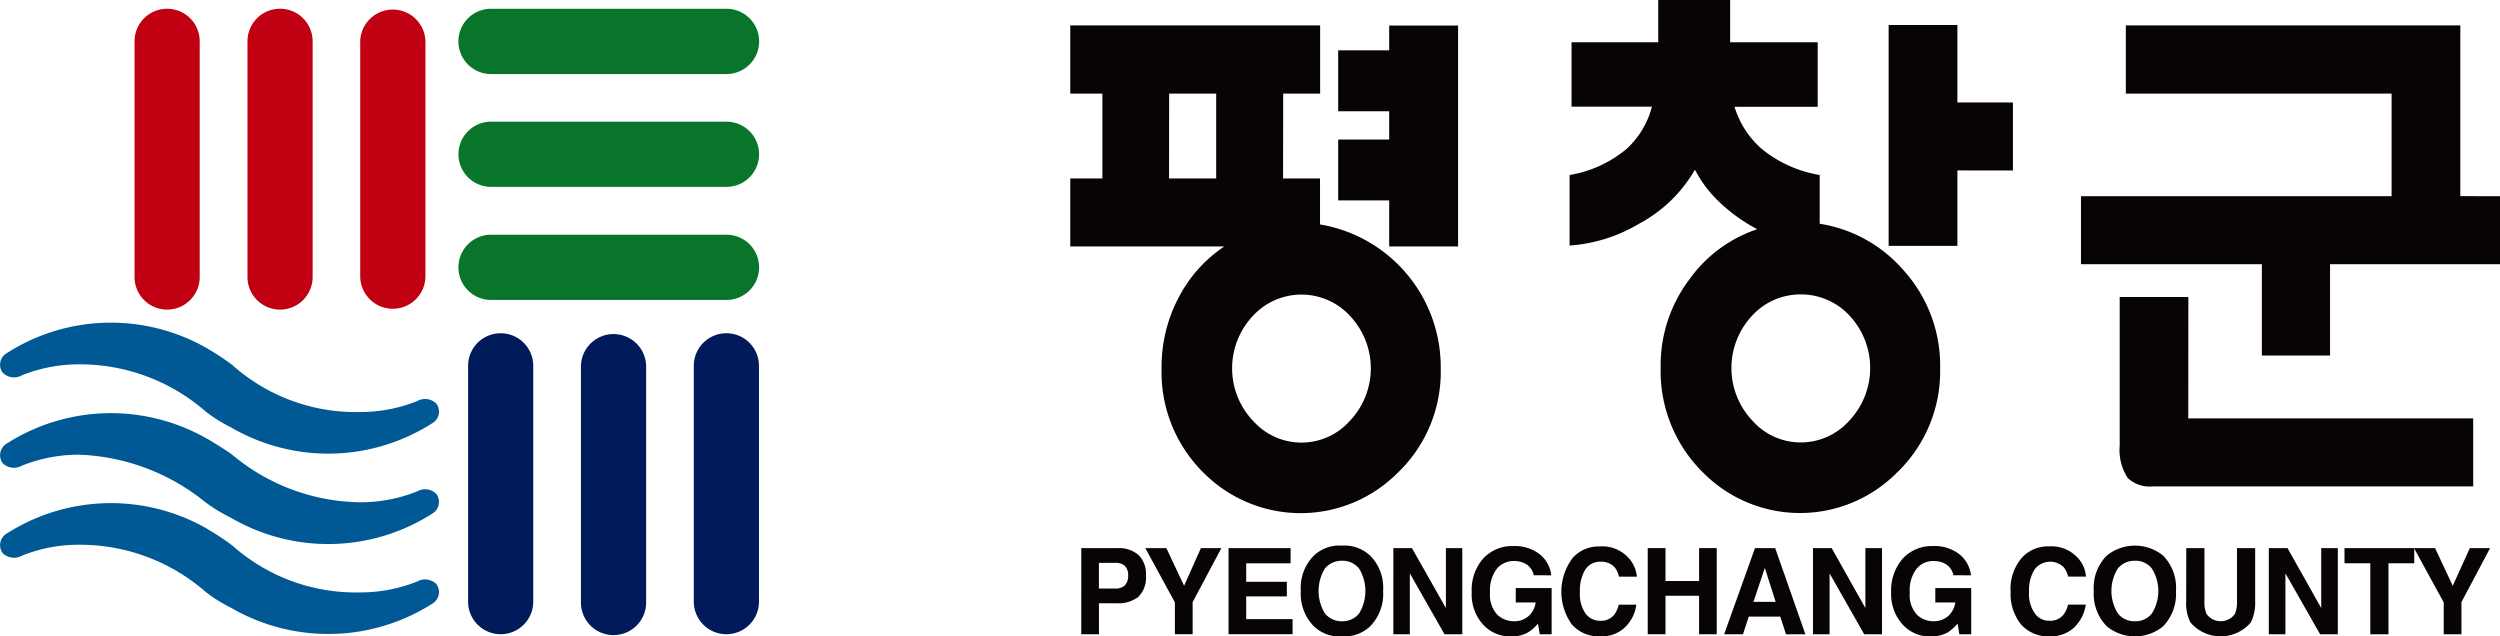 <svg xmlns="http://www.w3.org/2000/svg" xmlns:xlink="http://www.w3.org/1999/xlink" width="110" height="28" viewBox="0 0 110 28">
  <defs>
    <clipPath id="clip-path">
      <rect id="사각형_148846" data-name="사각형 148846" width="110" height="28" fill="none"/>
    </clipPath>
  </defs>
  <g id="그룹_3451" data-name="그룹 3451" transform="translate(0 0)">
    <g id="그룹_3406" data-name="그룹 3406" transform="translate(0 0)" clip-path="url(#clip-path)">
      <path id="패스_83692" data-name="패스 83692" d="M20.939,12.971a1.433,1.433,0,1,1-2.867,0V2.6a1.433,1.433,0,1,1,2.867,0Z" transform="translate(-12.152 -0.782)" fill="#c10012"/>
      <path id="패스_83693" data-name="패스 83693" d="M36.1,12.971a1.433,1.433,0,1,1-2.867,0V2.6a1.433,1.433,0,1,1,2.867,0Z" transform="translate(-22.344 -0.782)" fill="#c10012"/>
      <path id="패스_83694" data-name="패스 83694" d="M51.254,12.971a1.435,1.435,0,0,1-2.869,0V2.6a1.435,1.435,0,0,1,2.869,0Z" transform="translate(-32.535 -0.782)" fill="#c10012"/>
      <path id="패스_83695" data-name="패스 83695" d="M65.741,56.506a1.433,1.433,0,1,1-2.867,0V46.13a1.433,1.433,0,1,1,2.867,0Z" transform="translate(-42.278 -30.034)" fill="#001a5c"/>
      <path id="패스_83696" data-name="패스 83696" d="M80.9,56.506a1.435,1.435,0,1,1-2.869,0V46.13a1.435,1.435,0,0,1,2.869,0Z" transform="translate(-52.47 -30.034)" fill="#001a5c"/>
      <path id="패스_83697" data-name="패스 83697" d="M96.06,56.506a1.434,1.434,0,1,1-2.868,0V46.13a1.434,1.434,0,0,1,2.868,0Z" transform="translate(-62.665 -30.034)" fill="#001a5c"/>
      <path id="패스_83698" data-name="패스 83698" d="M63.015,4.048a1.436,1.436,0,0,1,0-2.872H73.375a1.436,1.436,0,0,1,0,2.872Z" transform="translate(-41.409 -0.79)" fill="#08752a"/>
      <path id="패스_83699" data-name="패스 83699" d="M63.015,19.2a1.434,1.434,0,1,1,0-2.868H73.375a1.434,1.434,0,0,1,0,2.868Z" transform="translate(-41.409 -10.978)" fill="#08752a"/>
      <path id="패스_83700" data-name="패스 83700" d="M63.015,34.355a1.435,1.435,0,0,1,0-2.87H73.375a1.435,1.435,0,0,1,0,2.87Z" transform="translate(-41.409 -21.157)" fill="#08752a"/>
      <path id="패스_83701" data-name="패스 83701" d="M9.158,68.638a8.514,8.514,0,0,0-8.885.2.593.593,0,0,0-.161.839.709.709,0,0,0,.85.121h0a6.656,6.656,0,0,1,2.5-.482,8.4,8.4,0,0,1,5.584,2.072,6.561,6.561,0,0,0,1.116.7,8.525,8.525,0,0,0,8.885-.195.593.593,0,0,0,.16-.839.7.7,0,0,0-.848-.122,6.735,6.735,0,0,1-2.506.481,8.172,8.172,0,0,1-5.637-2.069,10.587,10.587,0,0,0-1.059-.7" transform="translate(0 -45.347)" fill="#005995"/>
      <path id="패스_83702" data-name="패스 83702" d="M9.158,44.434a8.492,8.492,0,0,0-8.885.2.588.588,0,0,0-.161.836.7.7,0,0,0,.85.124v0a6.708,6.708,0,0,1,2.5-.483,8.409,8.409,0,0,1,5.584,2.073,6.67,6.67,0,0,0,1.116.7,8.5,8.5,0,0,0,8.885-.2.588.588,0,0,0,.16-.835.7.7,0,0,0-.848-.122,6.736,6.736,0,0,1-2.506.482,8.159,8.159,0,0,1-5.637-2.073,10.4,10.4,0,0,0-1.059-.7" transform="translate(0 -29.08)" fill="#005995"/>
      <path id="패스_83703" data-name="패스 83703" d="M9.158,56.569a8.517,8.517,0,0,0-8.885.2.594.594,0,0,0-.161.84.7.7,0,0,0,.85.117,6.747,6.747,0,0,1,2.5-.483,9.351,9.351,0,0,1,5.563,2.082,7.1,7.1,0,0,0,1.137.694,8.5,8.5,0,0,0,8.885-.2.6.6,0,0,0,.16-.841.7.7,0,0,0-.848-.121,6.735,6.735,0,0,1-2.506.48,8.934,8.934,0,0,1-5.629-2.087c-.367-.271-1.067-.685-1.067-.685" transform="translate(0 -37.237)" fill="#005995"/>
      <path id="패스_83704" data-name="패스 83704" d="M153.113,10.15h1.626v2.024a6.362,6.362,0,0,1,5.311,6.333,6.152,6.152,0,0,1-1.943,4.644,6.022,6.022,0,0,1-8.44,0,6.215,6.215,0,0,1-1.9-4.64,6.539,6.539,0,0,1,.772-3.159,6.026,6.026,0,0,1,1.991-2.21h-6.78V10.15h1.413V6.417h-1.413v-3h10.994v3h-1.626Zm-5.017,0h2.074V6.417H148.1Zm3.719,6.018a3.363,3.363,0,0,0,0,4.673,2.849,2.849,0,0,0,4.214,0,3.362,3.362,0,0,0,0-4.673,2.9,2.9,0,0,0-4.214,0m5.967-11.654V3.421h3.031v9.723h-3.031V11.117h-2.244V8.438h2.244V7.194h-2.244V4.514Z" transform="translate(-96.658 -2.299)" fill="#080304"/>
      <path id="패스_83705" data-name="패스 83705" d="M217.5,8.967a5.383,5.383,0,0,1-1.158-1.5,6.217,6.217,0,0,1-2.466,2.382,6.9,6.9,0,0,1-3.049.955V7.7a5.239,5.239,0,0,0,2.534-1.171,3.857,3.857,0,0,0,1.09-1.835h-3.538V1.861h3.814V0h3.164V1.861h3.853V4.7h-3.659a3.984,3.984,0,0,0,1.177,1.835A5.428,5.428,0,0,0,221.832,7.7V9.845a6.124,6.124,0,0,1,3.673,2.03,6.248,6.248,0,0,1,1.626,4.316,6.173,6.173,0,0,1-1.947,4.649,6,6,0,0,1-8.436,0,6.254,6.254,0,0,1-1.914-4.649,6.275,6.275,0,0,1,1.255-3.886,6.018,6.018,0,0,1,2.994-2.221A7.289,7.289,0,0,1,217.5,8.967m1.391,4.887a3.37,3.37,0,0,0,0,4.677,2.832,2.832,0,0,0,2.1.936,2.861,2.861,0,0,0,2.122-.936,3.378,3.378,0,0,0,0-4.677,2.909,2.909,0,0,0-2.122-.9,2.879,2.879,0,0,0-2.1.9m9-6.355v3.318h-3.026V1.1h3.026V4.508h2.443V7.5Z" transform="translate(-141.765 0)" fill="#080304"/>
      <path id="패스_83706" data-name="패스 83706" d="M297.963,10.933v2.99h-7.478v4.019h-3V13.923h-7.959v-2.99h13.667V6.417H281.5v-3h14.717v7.512Zm-13.716,9.776h12.536V23.7h-14.1a1.411,1.411,0,0,1-1.092-.361,2.232,2.232,0,0,1-.361-1.433v-6.54h3.021Z" transform="translate(-187.963 -2.299)" fill="#080304"/>
      <path id="패스_83707" data-name="패스 83707" d="M147.748,75.667a1.429,1.429,0,0,1-.947.279h-.785V77.31h-.778V73.52h1.617a1.308,1.308,0,0,1,.893.295,1.142,1.142,0,0,1,.334.9,1.18,1.18,0,0,1-.334.95m-.6-1.374a.653.653,0,0,0-.422-.122h-.712V75.3h.712a.607.607,0,0,0,.422-.134.59.59,0,0,0,.152-.439.559.559,0,0,0-.152-.431" transform="translate(-97.662 -49.403)" fill="#080304"/>
      <path id="패스_83708" data-name="패스 83708" d="M155.549,75.176l-.78-1.656h-.925l1.3,2.388v1.4h.781V75.895l1.264-2.375h-.9Z" transform="translate(-103.449 -49.402)" fill="#080304"/>
      <path id="패스_83709" data-name="패스 83709" d="M167.748,74.188h-1.953V75h1.788v.644h-1.788v1h2.041v.664h-2.818V73.52h2.731Z" transform="translate(-110.962 -49.402)" fill="#080304"/>
      <path id="패스_83710" data-name="패스 83710" d="M177.775,76.733a1.643,1.643,0,0,1-1.241.443,1.621,1.621,0,0,1-1.233-.443,2.04,2.04,0,0,1-.577-1.557,2.009,2.009,0,0,1,.577-1.555,1.63,1.63,0,0,1,1.233-.439,1.651,1.651,0,0,1,1.241.439,1.992,1.992,0,0,1,.57,1.555,2.023,2.023,0,0,1-.57,1.557m-.483-.57a1.9,1.9,0,0,0,0-1.967.924.924,0,0,0-.753-.348.956.956,0,0,0-.756.342,1.9,1.9,0,0,0,0,1.972.94.94,0,0,0,.756.348.92.92,0,0,0,.753-.348" transform="translate(-117.489 -49.175)" fill="#080304"/>
      <path id="패스_83711" data-name="패스 83711" d="M187.158,73.52h.818l1.493,2.638V73.52h.722v3.79h-.783l-1.525-2.678V77.31h-.726Z" transform="translate(-125.85 -49.403)" fill="#080304"/>
      <path id="패스_83712" data-name="패스 83712" d="M200.42,74.526a.754.754,0,0,0-.442-.544,1.026,1.026,0,0,0-.43-.083.962.962,0,0,0-.754.34,1.571,1.571,0,0,0-.3,1.038,1.292,1.292,0,0,0,.318.982,1.066,1.066,0,0,0,.732.29.941.941,0,0,0,.646-.227.975.975,0,0,0,.313-.6h-.877V75.09h1.579v2.032h-.523l-.078-.471a1.815,1.815,0,0,1-.414.374,1.422,1.422,0,0,1-.772.19,1.6,1.6,0,0,1-1.229-.519,1.966,1.966,0,0,1-.5-1.425,2.093,2.093,0,0,1,.5-1.477,1.736,1.736,0,0,1,1.339-.553,1.763,1.763,0,0,1,1.161.368,1.369,1.369,0,0,1,.5.919Z" transform="translate(-132.933 -49.214)" fill="#080304"/>
      <path id="패스_83713" data-name="패스 83713" d="M210.255,73.766a1.542,1.542,0,0,1,1.156-.471,1.562,1.562,0,0,1,1.378.628,1.437,1.437,0,0,1,.262.7h-.786a1.081,1.081,0,0,0-.189-.408.789.789,0,0,0-.63-.248.775.775,0,0,0-.665.346,1.762,1.762,0,0,0-.235.984,1.49,1.49,0,0,0,.249.952.789.789,0,0,0,.65.316.744.744,0,0,0,.615-.27,1.172,1.172,0,0,0,.191-.44h.778a1.691,1.691,0,0,1-.513,1.009,1.494,1.494,0,0,1-1.065.389,1.585,1.585,0,0,1-1.259-.525,2.468,2.468,0,0,1,.06-2.96" transform="translate(-141.029 -49.251)" fill="#080304"/>
      <path id="패스_83714" data-name="패스 83714" d="M221.327,77.31V73.52h.781v1.448h1.479V73.52h.776v3.79h-.776V75.616h-1.479V77.31Z" transform="translate(-148.827 -49.403)" fill="#080304"/>
      <path id="패스_83715" data-name="패스 83715" d="M232.957,73.52h.889l1.329,3.791h-.853l-.253-.779h-1.385l-.255.779H231.6Zm-.066,2.364h.976l-.477-1.493Z" transform="translate(-155.738 -49.403)" fill="#080304"/>
      <path id="패스_83716" data-name="패스 83716" d="M243.523,73.52h.823l1.483,2.638V73.52h.732v3.79h-.785l-1.522-2.678V77.31h-.731Z" transform="translate(-163.752 -49.403)" fill="#080304"/>
      <path id="패스_83717" data-name="패스 83717" d="M256.773,74.526a.731.731,0,0,0-.441-.544,1.041,1.041,0,0,0-.432-.083.935.935,0,0,0-.745.34,1.526,1.526,0,0,0-.3,1.038,1.275,1.275,0,0,0,.313.982,1.034,1.034,0,0,0,.723.29.961.961,0,0,0,.653-.227,1.025,1.025,0,0,0,.315-.6h-.881V75.09h1.579v2.032h-.523l-.075-.471a2.155,2.155,0,0,1-.409.374,1.452,1.452,0,0,1-.775.19,1.588,1.588,0,0,1-1.232-.519,1.981,1.981,0,0,1-.508-1.425,2.122,2.122,0,0,1,.508-1.477,1.732,1.732,0,0,1,1.341-.553,1.77,1.77,0,0,1,1.163.368,1.379,1.379,0,0,1,.5.919Z" transform="translate(-170.824 -49.214)" fill="#080304"/>
      <path id="패스_83718" data-name="패스 83718" d="M270.073,75.291a2.124,2.124,0,0,0,.459,1.436,1.6,1.6,0,0,0,1.265.525,1.515,1.515,0,0,0,1.069-.389,1.772,1.772,0,0,0,.514-1.009H272.6a1.184,1.184,0,0,1-.2.44.734.734,0,0,1-.617.27.765.765,0,0,1-.641-.316,1.49,1.49,0,0,1-.259-.951,1.731,1.731,0,0,1,.24-.984.855.855,0,0,1,1.29-.1,1.179,1.179,0,0,1,.193.408h.78a1.325,1.325,0,0,0-.256-.7,1.566,1.566,0,0,0-1.376-.629,1.539,1.539,0,0,0-1.159.471,2.087,2.087,0,0,0-.524,1.524" transform="translate(-181.605 -49.251)" fill="#080304"/>
      <path id="패스_83719" data-name="패스 83719" d="M284.293,76.733a1.954,1.954,0,0,1-2.477,0,2.033,2.033,0,0,1-.572-1.557,2,2,0,0,1,.572-1.555,1.967,1.967,0,0,1,2.477,0,2.013,2.013,0,0,1,.566,1.555,2.044,2.044,0,0,1-.566,1.557m-.491-.57a1.859,1.859,0,0,0,0-1.967.9.9,0,0,0-.748-.348.939.939,0,0,0-.754.342,1.872,1.872,0,0,0,0,1.972.923.923,0,0,0,.754.348.9.9,0,0,0,.748-.348" transform="translate(-189.117 -49.175)" fill="#080304"/>
      <path id="패스_83720" data-name="패스 83720" d="M293.666,73.52h.8v2.33a1.265,1.265,0,0,0,.092.568.768.768,0,0,0,1.246,0,1.321,1.321,0,0,0,.093-.568V73.52h.8v2.33a1.964,1.964,0,0,1-.189.938,1.747,1.747,0,0,1-2.66,0,1.9,1.9,0,0,1-.186-.938Z" transform="translate(-197.47 -49.403)" fill="#080304"/>
      <path id="패스_83721" data-name="패스 83721" d="M304.752,77.31h.731V74.632l1.525,2.678h.78V73.52h-.73v2.638l-1.484-2.638h-.822Z" transform="translate(-204.924 -49.403)" fill="#080304"/>
      <path id="패스_83722" data-name="패스 83722" d="M314.919,73.52v.668h1.135V77.31h.8V74.188h1.134V73.52Z" transform="translate(-211.761 -49.403)" fill="#080304"/>
      <path id="패스_83723" data-name="패스 83723" d="M326.713,73.52h.892l-1.26,2.375V77.31h-.78v-1.4l-1.307-2.388h.927l.777,1.656Z" transform="translate(-218.041 -49.403)" fill="#080304"/>
    </g>
  </g>
</svg>
